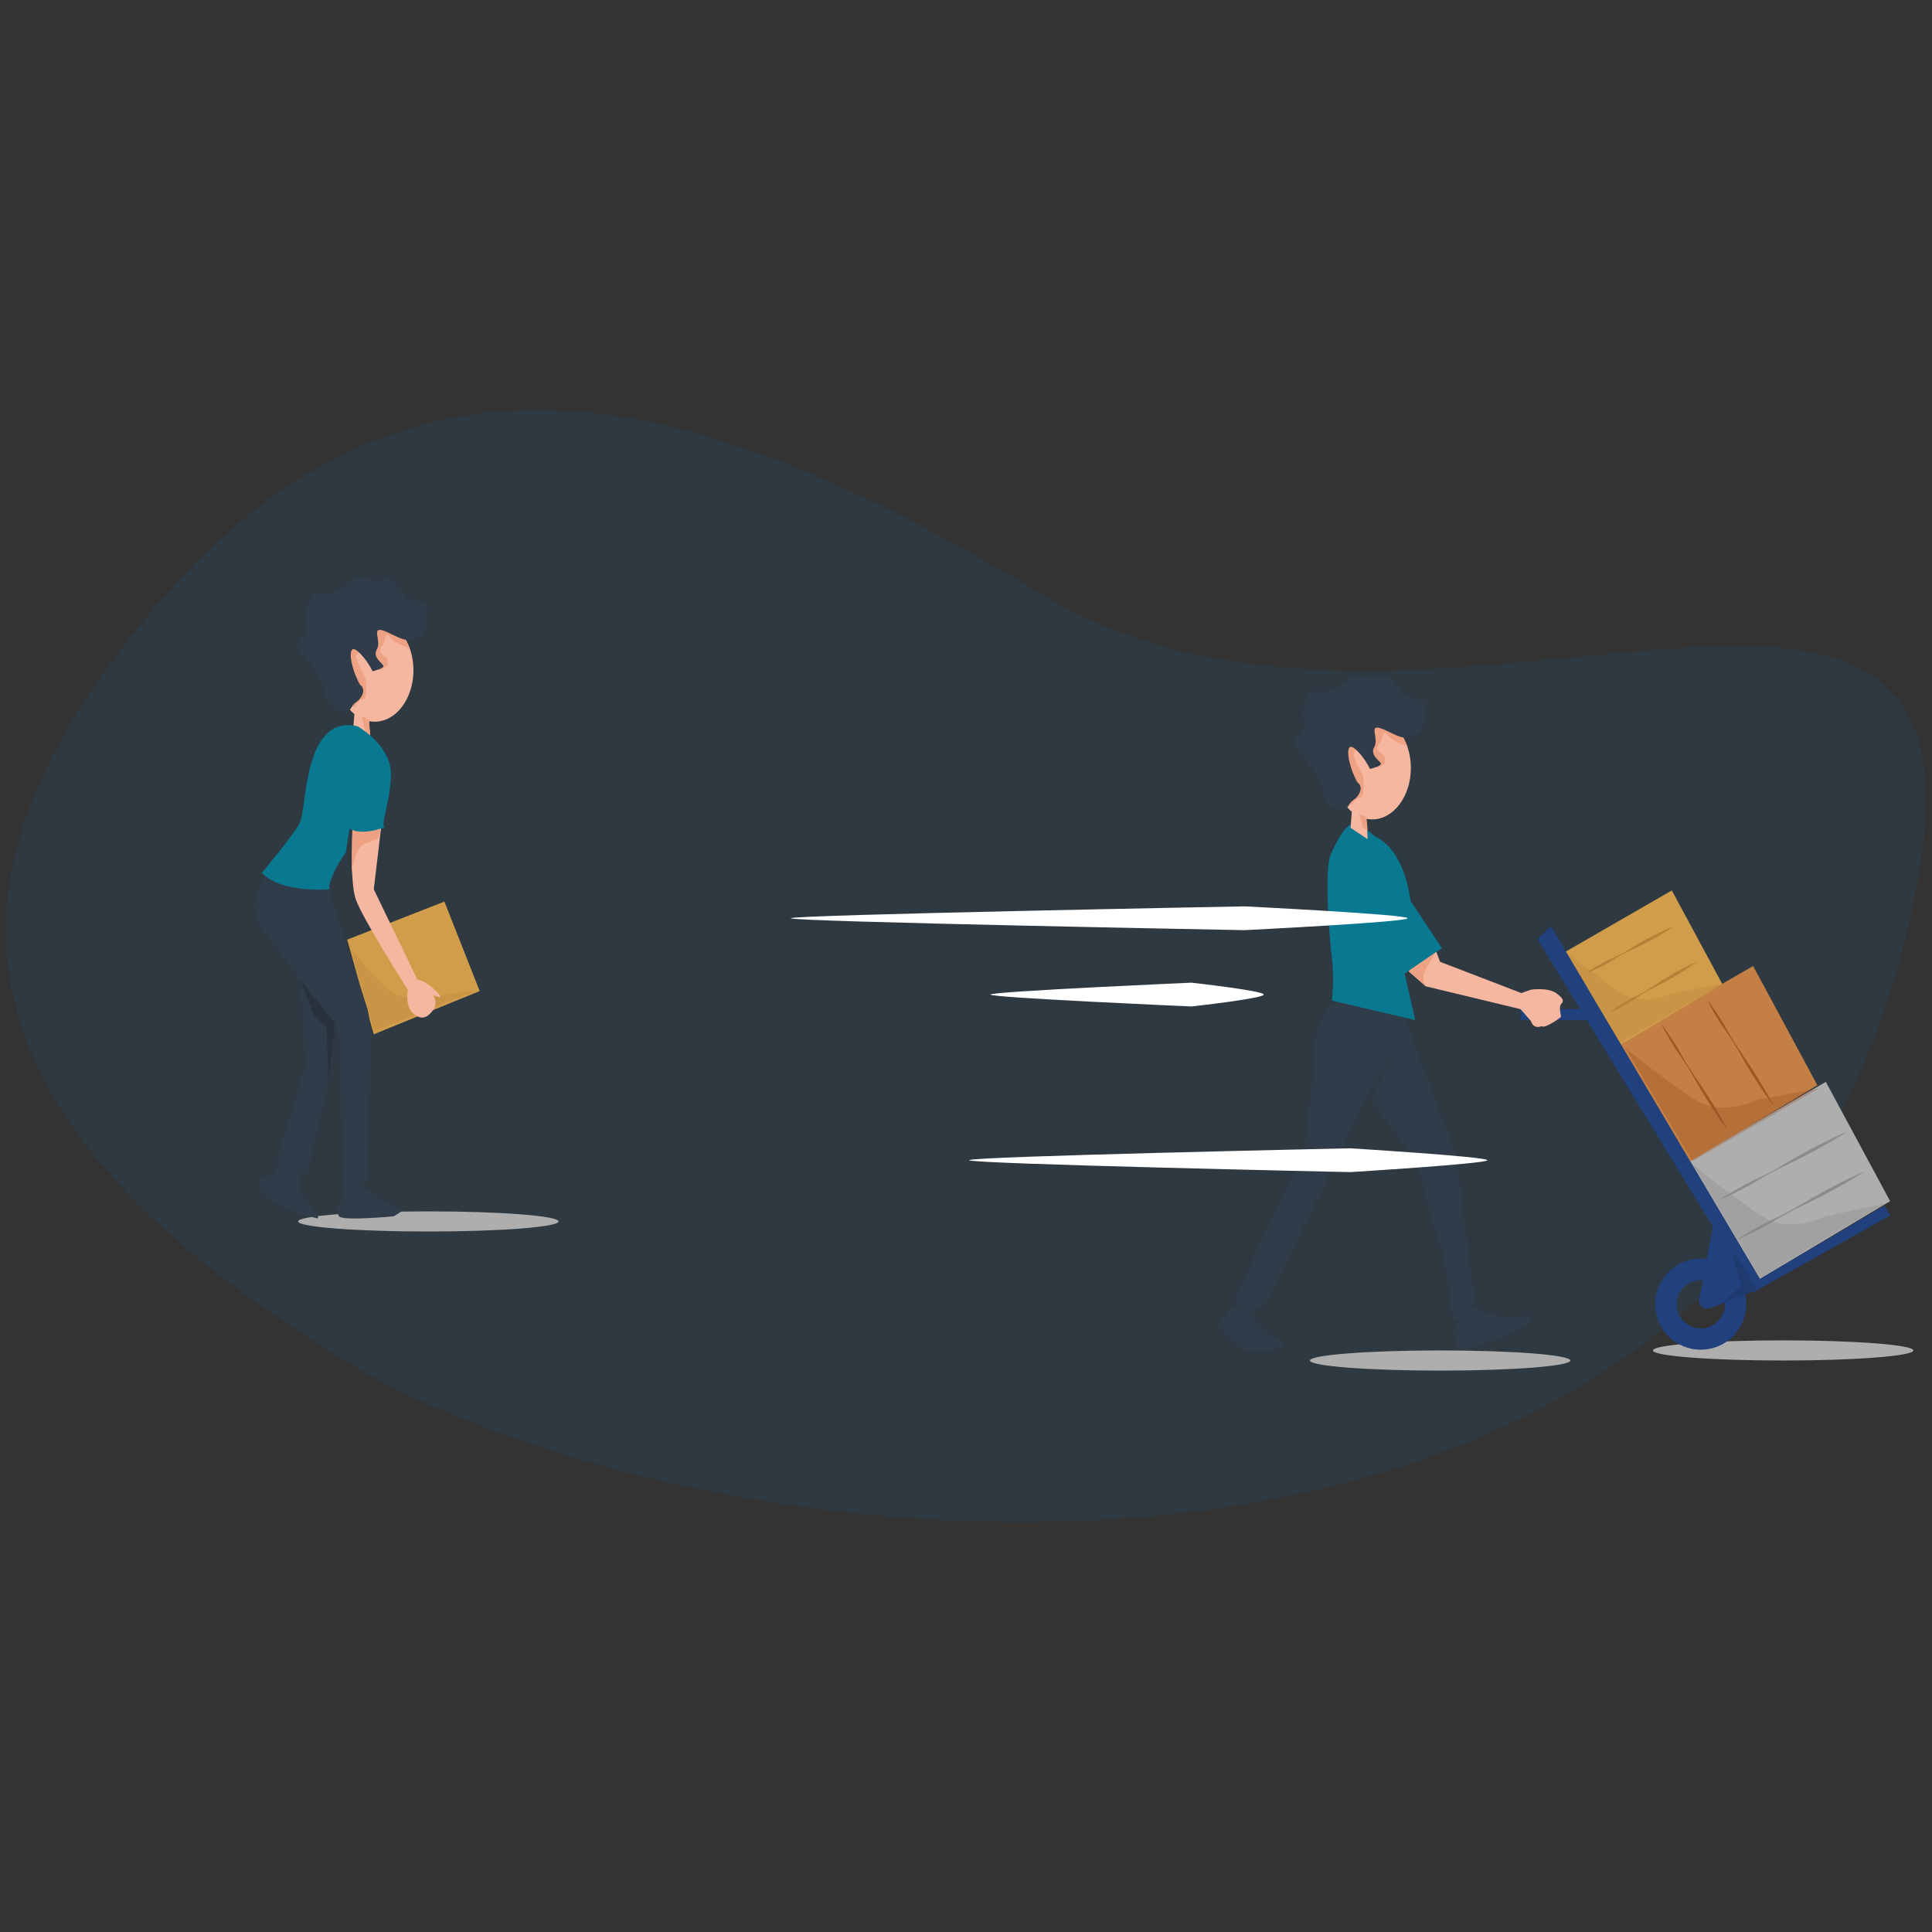 <?xml version="1.0" encoding="utf-8"?>
<!-- Generator: Adobe Illustrator 16.0.4, SVG Export Plug-In . SVG Version: 6.00 Build 0)  -->
<!DOCTYPE svg PUBLIC "-//W3C//DTD SVG 1.1//EN" "http://www.w3.org/Graphics/SVG/1.1/DTD/svg11.dtd">
<svg version="1.1" id="Layer_1" xmlns="http://www.w3.org/2000/svg" xmlns:xlink="http://www.w3.org/1999/xlink" x="0px" y="0px"
	 width="500px" height="500px" viewBox="0 0 500 500" enable-background="new 0 0 500 500" xml:space="preserve">
<rect x="0" y="0" width="500" height="500" fill="#333333" stroke="none"/>
<g>
	<g>
		<path opacity="0.1" fill="#0076BF" d="M496.888,224.426C461.92,438.025,185.317,410.22,90.025,352.58
			C-5.271,294.939-17.824,238.384,24.943,176.875c70.054-100.741,149.935-80.372,245.231-22.728
			C365.468,211.791,515.459,111.006,496.888,224.426z"/>
		<g>
			<path fill="#AEAEAE" d="M406.412,352.104c0,1.438-15.092,2.607-33.707,2.607c-18.614,0-33.704-1.169-33.704-2.607
				c0-1.443,15.09-2.612,33.704-2.612C391.32,349.491,406.412,350.66,406.412,352.104z"/>
			<ellipse fill="#AEAEAE" cx="461.474" cy="349.492" rx="33.707" ry="2.608"/>
			<g>
				<polygon fill="#AEAEAE" points="437.28,300.309 472.527,279.988 489.161,310.853 455.453,330.989 				"/>
				<polygon fill="#C37F44" points="418.461,270.319 453.706,250 470.34,280.864 436.634,301.001 				"/>
				<polygon fill="#D19D4B" points="405.017,246.386 432.668,230.445 445.722,254.66 419.275,270.458 				"/>
				<rect x="393.511" y="261.165" fill="#21407E" width="17.185" height="2.826"/>
				<path fill="#313C4A" d="M345.714,259.177c0,0-6.05,3.302-5.61,14.902l-2.408,23.202l-18.166,38.742l1.095,2.627h-2.19
					l-3.282,4.597c0,0,3.502,3.721,5.253,5.253c1.752,1.532,11.163,1.094,11.819,0c0.657-1.096-3.721-3.284-3.721-3.284
					l-3.284-3.063l-0.875-3.282l2.626-0.658l18.744-37.647l7.523-15.979l7.442-11.818l-5.69,12.038l12.037,16.196
					c0,0,2.628,14.007,6.567,24.076l2.188,15.762l1.97,1.531l-1.751,2.409l1.751,4.712c0,0,15.54-3.837,17.73-7.121
					c2.188-3.282-1.314-1.75-2.409-1.531c-1.093,0.219-6.786-0.437-6.786-0.437l-5.034-2.409l0.438-1.97l-2.406-17.074
					l-2.407-20.138l-11.162-29.11l-1.895-6.941l-13.865-5.752l-5.254,1.969"/>
				<path fill="#F6B7A0" d="M364.568,251.405l4.418,3.851l24.524,5.909l2.676,3.064c0,0,0.389,1.752,2.14,1.532
					c1.751-0.218,0-2.626,0-2.626s-0.438,3.283,1.751,2.408c2.189-0.877,3.939-2.408,3.939-2.408s-0.655-2.626,0-3.284
					c0.657-0.656,0.876-1.312-1.312-2.844c-2.19-1.533-6.519-0.877-6.519-0.877l-2.456,0.877l-21.037-8.091l-1.727-4.604
					L364.568,251.405z"/>
				<polygon fill="#21407E" points="401.392,239.715 455.453,330.989 487.688,312.007 489.161,314.574 453.703,334.49 
					397.889,242.999 				"/>
				<path fill="#21407E" d="M443.524,316.107l-3.392,18.383c0,0-1.017,2.727,0.228,3.636c1.355,0.99,2.554,0.248,3.164,0.086
					c0.236-0.062,11.831-4.648,11.831-4.648L443.524,316.107z"/>
				<path fill="#21407E" d="M446.42,337.524c0,3.457-2.804,6.26-6.26,6.26c-3.458,0-6.26-2.803-6.26-6.26
					c0-3.455,2.802-6.258,6.26-6.258C443.616,331.267,446.42,334.069,446.42,337.524z M440.16,325.749
					c-6.506,0-11.778,5.272-11.778,11.775c0,6.506,5.272,11.776,11.778,11.776c6.503,0,11.776-5.271,11.776-11.776
					C451.937,331.021,446.663,325.749,440.16,325.749z"/>
				<path fill="#097991" d="M355.864,216.514c0.656,0.218,7.224,2.844,9.192,16.635l8.099,12.257l-9.631,6.567l-2.476-3.182
					l2.476,3.182l2.709,12.019l-21.532-5.015c0,0,0.657-5.691,0-10.944c-0.657-5.253-2.041-22.982-0.29-26.924
					c1.752-3.939,3.792-7.659,5.762-7.88C352.143,213.012,355.864,216.514,355.864,216.514z"/>
				<path fill="#8D8B8B" d="M449.706,320.694c0,0,1.929-1.295,4.961-2.977c0.754-0.425,1.572-0.887,2.461-1.33
					c0.876-0.469,1.837-0.894,2.812-1.365c1.966-0.919,4.005-2.006,5.984-3.206c3.968-2.379,8.039-4.569,11.146-6.107
					c3.102-1.555,5.238-2.457,5.238-2.457l0.037,0.066c0,0-1.938,1.277-4.951,2.994c-3.005,1.731-7.084,3.904-11.267,5.884
					c-2.096,0.979-4.133,2.073-5.988,3.199c-0.934,0.55-1.818,1.114-2.695,1.583c-0.862,0.492-1.7,0.915-2.475,1.309
					c-3.08,1.589-5.227,2.475-5.227,2.475L449.706,320.694z"/>
				<path fill="#8D8B8B" d="M445.155,310.396c0,0,1.929-1.293,4.96-2.976c0.755-0.426,1.571-0.888,2.462-1.332
					c0.875-0.468,1.836-0.891,2.811-1.363c1.966-0.918,4.006-2.008,5.986-3.206c3.966-2.38,8.038-4.569,11.146-6.107
					c3.101-1.553,5.236-2.459,5.236-2.459l0.037,0.069c0,0-1.937,1.275-4.95,2.992c-3.007,1.732-7.085,3.902-11.269,5.884
					c-2.095,0.981-4.132,2.074-5.987,3.198c-0.934,0.551-1.817,1.114-2.696,1.582c-0.86,0.494-1.698,0.918-2.473,1.312
					c-3.082,1.588-5.227,2.476-5.227,2.476L445.155,310.396z"/>
				<path fill="#B58137" d="M416.51,262.026c0,0,1.289-1.018,3.372-2.291c0.516-0.323,1.076-0.674,1.693-1.002
					c0.603-0.353,1.281-0.654,1.96-1c1.376-0.666,2.784-1.481,4.126-2.406c2.695-1.832,5.501-3.477,7.663-4.611
					c2.154-1.147,3.664-1.783,3.664-1.783l0.041,0.065c0,0-1.3,1.002-3.36,2.31c-2.054,1.322-4.867,2.95-7.791,4.39
					c-1.468,0.712-2.87,1.534-4.13,2.399c-0.636,0.424-1.232,0.864-1.836,1.214c-0.589,0.375-1.17,0.69-1.708,0.981
					c-2.134,1.183-3.653,1.799-3.653,1.799L416.51,262.026z"/>
				<path fill="#B58137" d="M410.672,251.728c0,0,1.275-0.943,3.325-2.1c0.509-0.294,1.062-0.616,1.669-0.91
					c0.595-0.318,1.261-0.581,1.93-0.89c1.353-0.591,2.739-1.329,4.063-2.179c2.66-1.683,5.424-3.17,7.551-4.184
					c2.12-1.029,3.603-1.586,3.603-1.586l0.036,0.072c0,0-1.283,0.923-3.315,2.117c-2.024,1.205-4.796,2.68-7.671,3.958
					c-1.443,0.631-2.824,1.376-4.067,2.172c-0.628,0.388-1.218,0.793-1.812,1.11c-0.582,0.342-1.153,0.623-1.682,0.886
					c-2.101,1.064-3.593,1.601-3.593,1.601L410.672,251.728z"/>
				<path fill="#9E5725" d="M430.036,265.108c0,0,1.228,1.582,2.853,4.092c0.836,1.238,1.723,2.741,2.625,4.381
					c0.904,1.637,1.957,3.329,3.107,4.96c2.28,3.272,4.401,6.646,5.904,9.231c1.516,2.579,2.418,4.363,2.418,4.363l-0.059,0.037
					c0,0-1.211-1.593-2.864-4.085c-1.667-2.482-3.772-5.863-5.718-9.348c-0.965-1.747-2.025-3.435-3.102-4.964
					c-1.081-1.529-2.043-2.983-2.791-4.278c-1.546-2.559-2.433-4.353-2.433-4.353L430.036,265.108z"/>
				<path fill="#9E5725" d="M441.917,258.828c0,0,1.228,1.584,2.854,4.093c0.836,1.238,1.722,2.742,2.623,4.381
					c0.904,1.637,1.957,3.329,3.107,4.961c2.281,3.271,4.401,6.648,5.906,9.231c1.516,2.579,2.418,4.365,2.418,4.365l-0.059,0.037
					c0,0-1.213-1.593-2.865-4.085c-1.667-2.483-3.774-5.866-5.719-9.351c-0.963-1.747-2.023-3.434-3.101-4.965
					c-1.08-1.526-2.044-2.981-2.791-4.277c-1.546-2.558-2.433-4.354-2.433-4.354L441.917,258.828z"/>
				<path opacity="0.3" fill="#097991" d="M362.124,247.53l-6.455-14.672l4.5,17.593c0,0,2.93,5.045,1.955,8.377
					s-5.802,2.854-5.802,2.854l9.911,2.309l-2.709-12.019l-1.4-3.549V247.53z"/>
				<path opacity="0.3" fill="#313C4A" d="M354.989,284.805l8.647,11.635c0,0-8.58-9.551-4.323-13.86
					c4.257-4.311-0.055-4.702,2.884-8.032c2.939-3.332,10.51,13.395,10.51,13.395l-8.692-24.468l-18.301-4.297
					c0,0-5.985,2.969-5.624,13.185c0.146,4.163,3.47-5.304,7.218-6.58c11.43-3.894,12.854,6.802,12.854,6.802L354.989,284.805z"/>
				<path fill="#EEA283" d="M371.74,246.373l-7.172,4.889l4.418,3.994c0,0-1.321-1.884,0.007-4.442
					C370.322,248.256,371.74,246.373,371.74,246.373z"/>
				<g>
					<path fill="#F6B7A0" d="M350.183,205.848c0.048-0.059,3.208,2.167,3.208,2.167l0.567,9.156l-4.438-2.927L350.183,205.848z"/>
					<ellipse fill="#F6B7A0" cx="355.108" cy="198.748" rx="10.027" ry="13.315"/>
					<path fill="#EEA283" d="M364.185,193.102c0,0-4.209-1.391-5.164-2.979c-0.781-1.301-1.376,0.582-1.484,1.404
						c-0.106,0.821-1.588,1.67-0.848,2.729c0.741,1.061,1.535,0.847,1.669,1.592c0.134,0.741,0.291,1.271,0,1.696
						c-0.292,0.423-1.874,1.204-1.874,1.204s-0.352-0.355-0.814-0.781c-0.464-0.423-2.37-2.334-2.585-2.864
						c-0.212-0.528-2.145-1.066-2.058-0.99c0.086,0.08-1.018,0.674-0.698,1.311c0.319,0.636,0.529,1.802,0.953,2.544
						c0.425,0.743,1.06,1.803,1.379,2.757c0.318,0.952,0.212,2.227,0.212,2.863c0,0.635,0.132,2.71-0.851,2.755
						c-0.983,0.044-2.117,1.804-2.117,1.804s-1.907,0.176-2.544-2.299c-0.637-2.473-2.438-6.184-2.014-7.773
						c0.423-1.59,0.953-4.239,1.802-4.876c0.848-0.638,0.21-0.849,1.694-2.015c1.485-1.166,3.288-2.756,4.561-3.286
						c1.272-0.531,1.481-1.379,2.754-1.166c1.272,0.212,3.076-0.213,3.924,0.424c0.849,0.637-0.105,0.424,1.591,1.06
						c1.695,0.635,2.933,0.635,2.896,0.955c-0.035,0.317-1.625,1.483-1.625,1.483L364.185,193.102z"/>
					<path fill="#313C4A" d="M357.374,188.497c2.93,0.993,6.589,4.16,9.652,1.314c3.065-2.848,0.721-5.421,1.815-6.952
						c1.095-1.533-4.047-2.369-5.36-2.807c-1.312-0.439-3.066-6.22-6.107-4.907c-3.042,1.312-5.231-1.313-8.077,0.438
						c-2.845,1.751-4.328,3.949-7.66,3.284c-4.377-0.875-4.814,5.91-4.158,8.535c0.655,2.628-4.158,3.723-1.751,6.35
						c2.406,2.625,4.377,5.689,5.69,8.097c1.313,2.408,0.124,3.722,2.142,5.691c2.018,1.971,3.111,1.971,4.206,1.971
						s1.313-1.751,2.407-2.409c1.095-0.656,2.376-2.407,1.845-3.72c-0.531-1.314-0.312,0.438-1.845-3.284
						c-1.532-3.721-1.97-8.316,0.438-6.346c2.407,1.969,3.939,5.252,3.939,5.252s2.8-0.657,2.823-1.312
						c0.021-0.657-2.993-2.189-1.704-4.378C356.958,191.125,354.078,187.379,357.374,188.497z"/>
					<polygon fill="#EEA283" points="353.607,211.508 351.74,210.581 352.675,214.08 353.958,214.94 					"/>
				</g>
				<path fill="#1F3A6E" d="M454.854,333.763l-9.55,3.762c0,0,5.556-4.901,5.462-5.104c-0.097-0.202-2.589-6.754-2.087-7.361
					c0.501-0.606-0.92-2.704-0.92-2.704L454.854,333.763z"/>
				<path opacity="0.3" fill="#B58137" d="M405.261,246.246l13.987,23.621l26.474-15.206l-12.873,2.348c0,0-7.157,3.736-13.058,0
					S405.261,246.246,405.261,246.246z"/>
				<path opacity="0.3" fill="#934D22" d="M420.733,271.309l17.277,29.172l32.698-18.781l-15.897,2.899c0,0-8.843,4.616-16.132,0
					C431.392,279.982,420.733,271.309,420.733,271.309z"/>
				<path opacity="0.3" fill="#848484" d="M438.234,301.519l17.277,29.174l32.148-19.2l-15.349,3.318c0,0-8.842,4.615-16.13,0
					C448.894,310.194,438.234,301.519,438.234,301.519z"/>
			</g>
		</g>
		<g>
			<ellipse fill="#AEAEAE" cx="110.858" cy="316.108" rx="33.705" ry="2.607"/>
			<g>
				<polygon fill="#D19D4B" points="89.85,243.181 115.009,233.325 124.147,256.487 96.73,267.674 				"/>
				<path opacity="0.3" fill="#B58137" d="M90.658,245.158l6.244,21.698l26.218-10.511l-11.294,1.669c0,0-7.298,1.958-12.063-2.49
					C94.998,251.072,90.658,245.158,90.658,245.158z"/>
				<path fill="#F6B7A0" d="M91.302,212.999c0,0-0.875,14.653,0.702,19.538c1.577,4.883,13.551,23.635,13.551,23.635
					s-0.788,4.097,1.26,5.987c2.048,1.89,3.625,1.418,5.199-0.632c1.575-2.047,0-4.097,0-4.097s3.796,1.961,0.733-1.033
					c-3.063-2.994-4.702-2.823-4.702-2.823l-11.315-23.43l2.048-17.146H91.302z"/>
				<path fill="#EEA283" d="M98.432,214.619c0,0-3.675,0.758-7.251,0l-0.178,11.541c0,0,0.665-6.792,3.34-7.771
					s3.787-1.257,3.938-2.513l0.109-0.621L98.432,214.619z"/>
				<path fill="#313C4A" d="M77.576,250.5l1.352,25.66l-7.355,24.158l0.616,0.658l-1.826,2.988c0,0-5.172,1.003-2.533,4.774
					c2.639,3.772,14.353,6.606,14.353,6.606s0.669-0.426-0.974-2.375c-2.011-2.389-4.322-6.055-3.334-6.021
					c-1.106-2.304-0.329-3.487-0.329-3.487l1.947,0.252l5.578-23.79l1.674-18.612L77.576,250.5z"/>
				<path fill="#313C4A" d="M68.974,226.981c0,0-5.941,6.028-1.216,12.96c4.728,6.932,19.853,26.629,19.853,26.629l1.259,40.651
					l0.631,1.734l-1.418,2.679c0,0-1.258,1.889-0.313,3.149c0.944,1.262,14.107,0,14.107,0s2.749-1.574,2.277-1.732
					c-0.471-0.157-4.413-2.047-5.199-2.363c-0.787-0.313-2.677-2.206-3.623-2.521c-0.946-0.314-1.734-2.047-1.734-2.047l1.419-0.316
					l1.102-38.13c0,0-0.629-5.04-0.944-6.302c-0.316-1.261-10.705-32.616-10.705-32.616s-8.517,0.073-10.093-1.775
					C72.799,225.131,68.974,226.981,68.974,226.981z"/>
				<polygon opacity="0.4" fill="#1D232B" points="86.607,264.701 77.739,253.574 81.438,263.349 84.469,265.748 85.071,279.923 
									"/>
				<path opacity="0.3" fill="#313C4A" d="M69.689,226.95c0,0,5.376,4.168,14.779,3.194l4.769,13.037c0,0-3.456-2.438-7.065-5.008
					c-3.608-2.569-1.93-7.484-4.434-5.47c-2.504,2.012-4.28,2.202-6.72,0c-2.439-2.203-3.667,6.8-0.769,10.762
					c0,0-6.15-5.369-4.317-10.141C67.765,228.552,69.689,226.95,69.689,226.95z"/>
				<g>
					<path fill="#F6B7A0" d="M92.047,180.565c0.047-0.059,3.208,2.166,3.208,2.166l0.568,9.158l-4.438-2.927L92.047,180.565z"/>
					<path fill="#F6B7A0" d="M106.999,173.463c0,7.354-4.489,13.315-10.026,13.315c-5.538,0-10.027-5.962-10.027-13.315
						c0-7.351,4.489-13.313,10.027-13.313C102.51,160.15,106.999,166.112,106.999,173.463z"/>
					<path fill="#EEA283" d="M106.049,167.817c0,0-4.209-1.389-5.165-2.979c-0.78-1.301-1.375,0.583-1.483,1.404
						c-0.107,0.823-1.589,1.671-0.848,2.731c0.741,1.059,1.536,0.848,1.669,1.59c0.133,0.742,0.291,1.272,0,1.696
						c-0.291,0.423-1.875,1.204-1.875,1.204s-0.351-0.357-0.814-0.781c-0.464-0.423-2.372-2.332-2.584-2.861
						c-0.212-0.53-2.146-1.07-2.059-0.991c0.087,0.077-1.016,0.673-0.698,1.309c0.319,0.637,0.53,1.801,0.954,2.543
						c0.424,0.743,1.061,1.804,1.379,2.757c0.318,0.954,0.211,2.228,0.211,2.863s0.131,2.71-0.851,2.756
						c-0.983,0.043-2.117,1.802-2.117,1.802s-1.907,0.176-2.544-2.298c-0.637-2.473-2.438-6.183-2.014-7.772
						c0.424-1.592,0.953-4.241,1.801-4.876c0.848-0.637,0.211-0.848,1.696-2.014c1.484-1.167,3.288-2.757,4.56-3.288
						c1.272-0.53,1.483-1.377,2.755-1.167c1.272,0.212,3.076-0.211,3.923,0.425c0.848,0.636-0.105,0.423,1.59,1.06
						c1.696,0.637,2.933,0.637,2.897,0.955c-0.035,0.319-1.625,1.483-1.625,1.483L106.049,167.817z"/>
					<path fill="#313C4A" d="M99.238,163.214c2.931,0.992,6.589,4.157,9.653,1.313c3.064-2.846,0.721-5.421,1.815-6.952
						c1.094-1.533-4.047-2.369-5.36-2.807c-1.313-0.437-3.068-6.22-6.109-4.907c-3.042,1.314-5.23-1.312-8.076,0.438
						c-2.845,1.751-4.328,3.949-7.66,3.284c-4.377-0.875-4.815,5.909-4.159,8.535c0.657,2.626-4.158,3.722-1.75,6.349
						c2.407,2.627,4.377,5.691,5.69,8.098c1.313,2.408,0.124,3.722,2.141,5.689c2.018,1.972,3.112,1.972,4.207,1.972
						s1.313-1.75,2.408-2.409c1.094-0.654,2.375-2.405,1.844-3.719c-0.531-1.312-0.312,0.439-1.844-3.284
						c-1.532-3.72-1.97-8.318,0.438-6.347c2.408,1.969,3.94,5.253,3.94,5.253s2.799-0.657,2.823-1.313
						c0.022-0.658-2.993-2.189-1.704-4.377C98.823,165.84,95.942,162.097,99.238,163.214z"/>
					<polygon fill="#EEA283" points="95.472,186.226 93.604,185.298 94.546,189.367 95.831,190.231 					"/>
				</g>
				<path fill="#097991" d="M92.495,187.946c0,0,9.14,5.042,8.667,13.078c-0.473,8.036-2.741,12.291-1.607,13.077
					c0,0-5.64,2.285-9.106,0.393l-0.947,6.067c0,0-4.875,6.748-4.245,9.583c0,0-12.297,1.131-17.498-4.227
					c0,0,7.931-9.433,9.821-12.899C79.47,209.55,78.314,184.795,92.495,187.946z"/>
				<path opacity="0.3" fill="#097991" d="M90.448,213.863c0,0-0.656-10.65,0.937-13.979c1.594-3.327-0.535-1.109-0.535-1.109
					s-4.572,5.267-4.105,7.182c0.467,1.916,0.779,5.022,0.401,7.906c-0.378,2.883-3.484,4.261-3.706,6.789
					c-0.222,2.529-2.221,4.325-3.33,5.536c-1.108,1.208-7.652,2.288-7.652,2.288s12.128,2.717,12.612,1.214
					c1.674-5.228,4.43-9.129,4.43-9.129L90.448,213.863z"/>
			</g>
		</g>
	</g>
	<path fill="#FFFFFF" d="M364.296,237.645c-0.049,0.987-42.236,3.078-42.236,3.078s-117.353-2.185-117.393-3.078
		c-0.04-0.893,117.393-3.078,117.393-3.078S364.346,236.659,364.296,237.645z"/>
	<path fill="#FFFFFF" d="M384.919,300.261c0,0.9-35.477,3.077-35.477,3.077s-98.25-2.097-98.61-3.077
		c-0.362-0.979,98.61-3.08,98.61-3.08S384.919,299.36,384.919,300.261z"/>
	<path fill="#FFFFFF" d="M327.06,257.396c-0.012,1.002-18.712,3.078-18.712,3.078s-52.008-2.274-52.013-3.078
		c-0.005-0.803,52.013-3.08,52.013-3.08S327.071,256.396,327.06,257.396z"/>
</g>
</svg>

